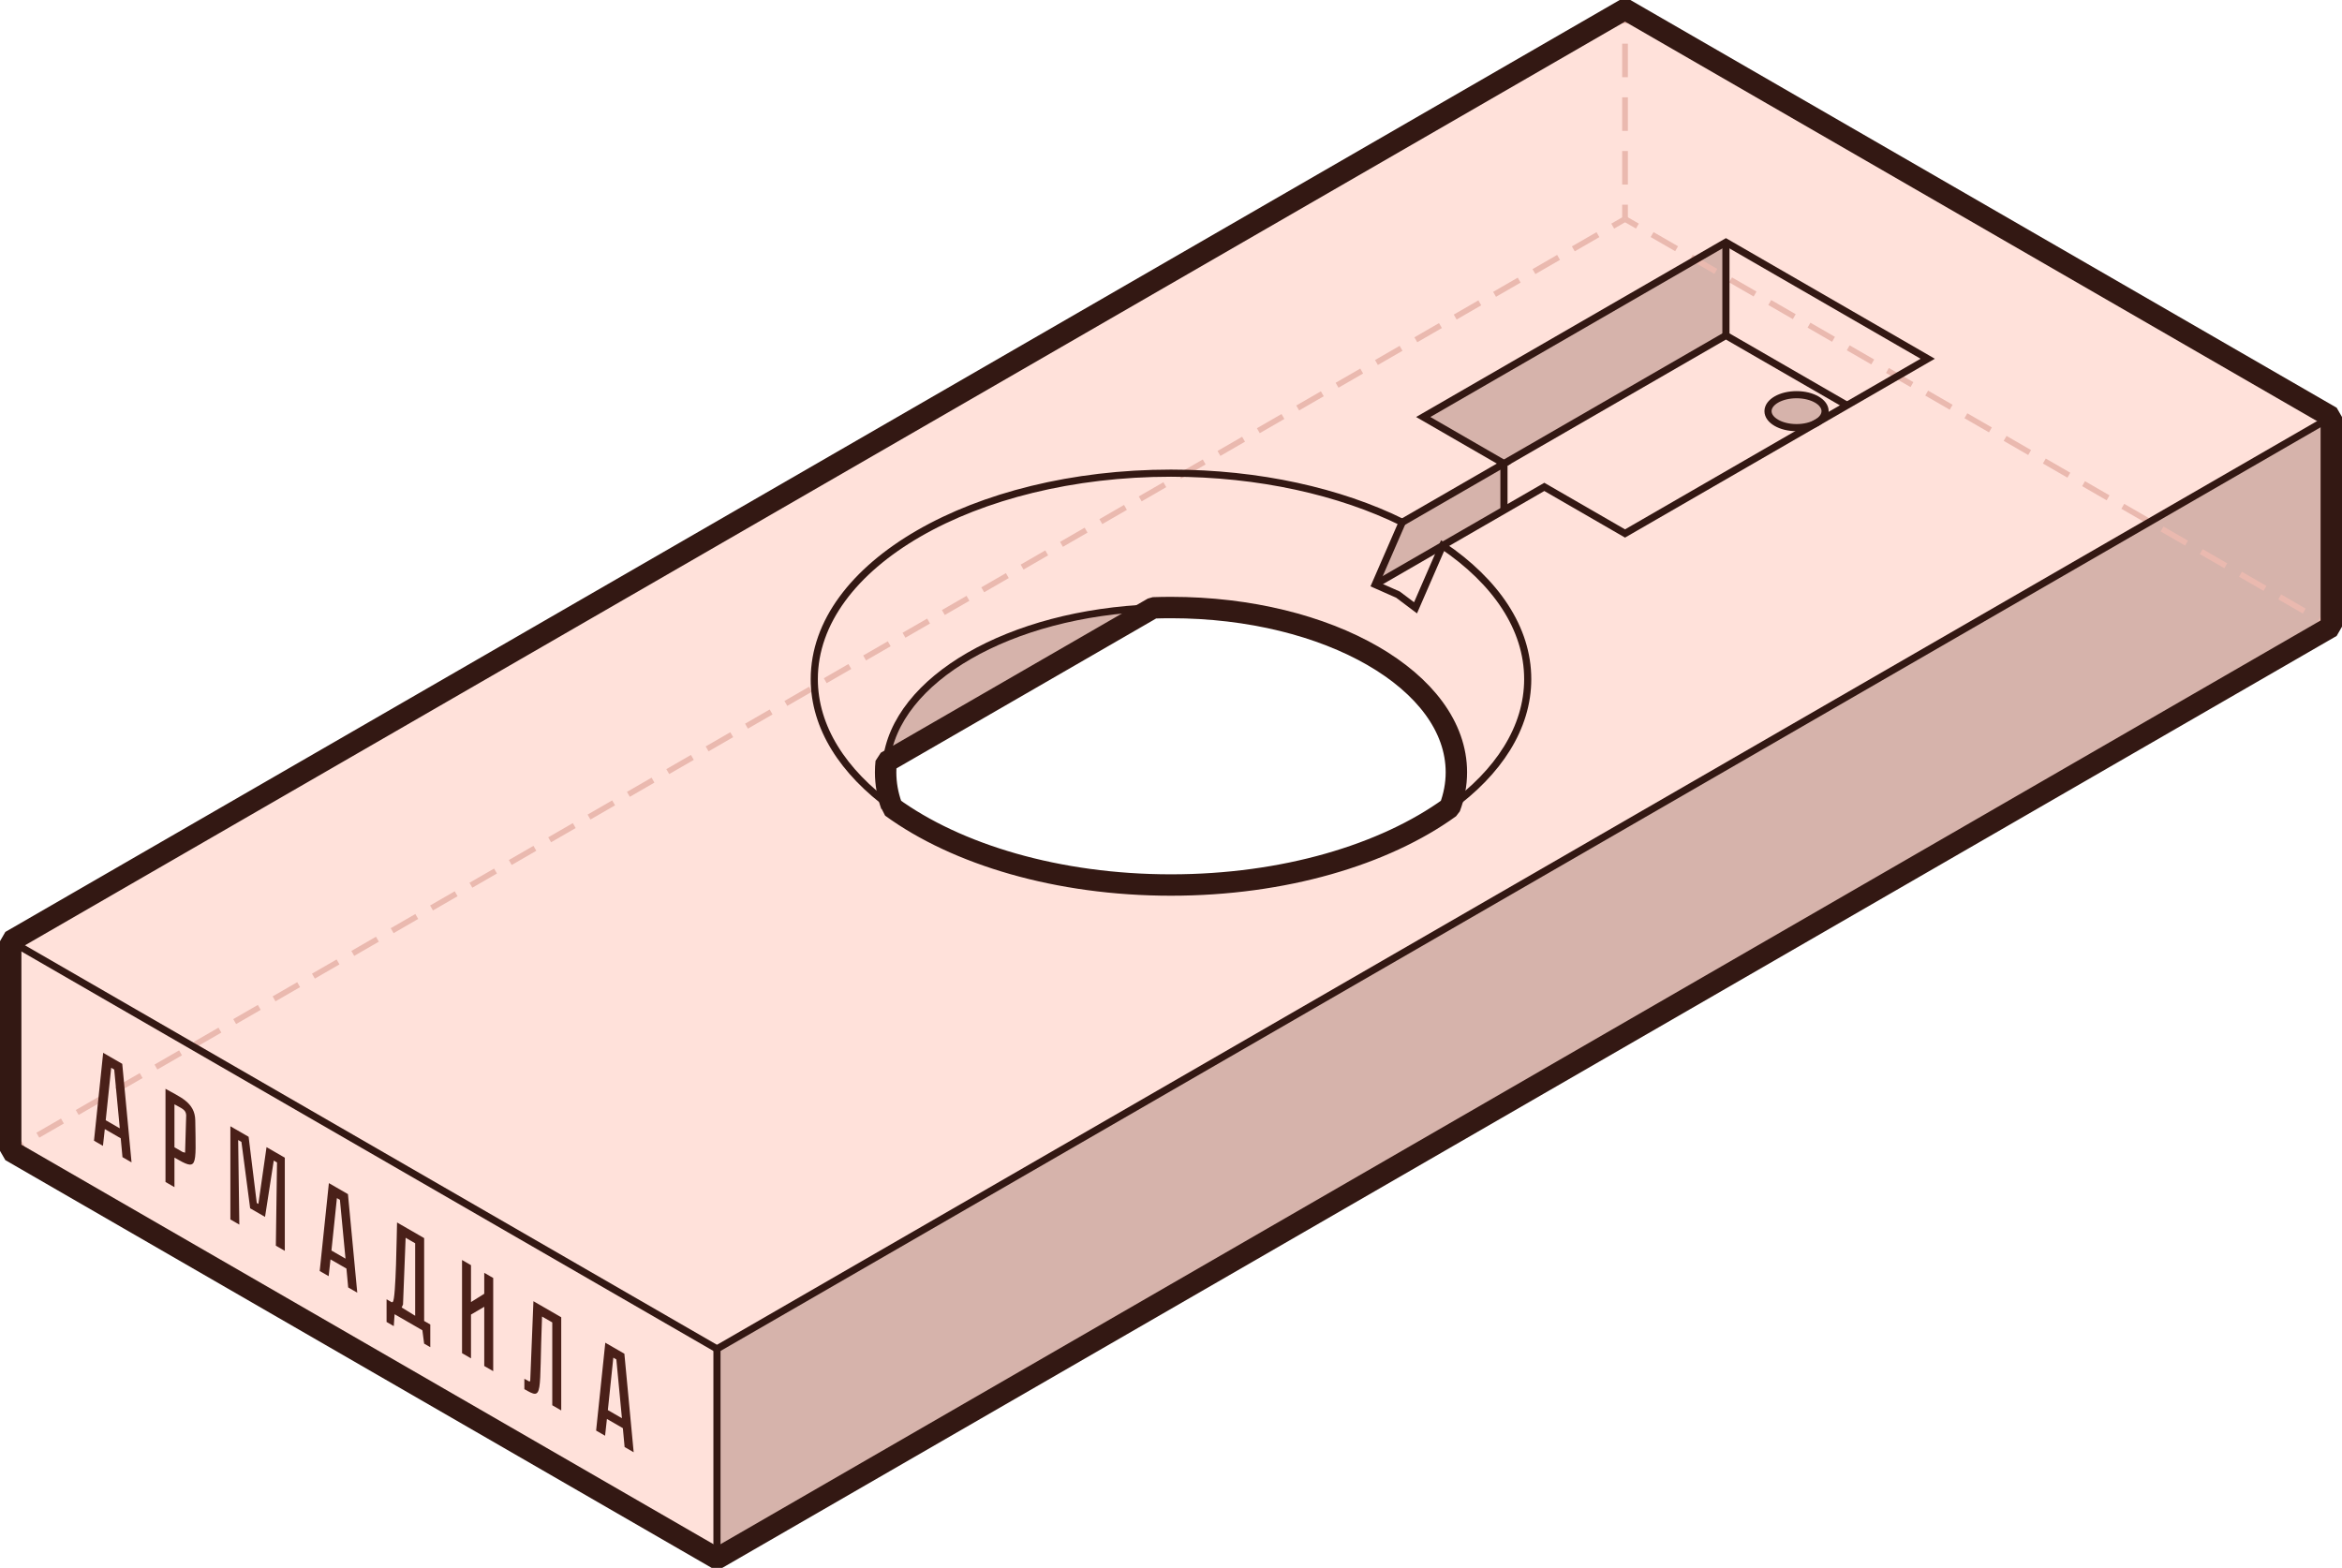 <?xml version="1.0" encoding="UTF-8"?> <svg xmlns="http://www.w3.org/2000/svg" xmlns:xlink="http://www.w3.org/1999/xlink" xmlns:xodm="http://www.corel.com/coreldraw/odm/2003" xml:space="preserve" width="82.067mm" height="54.947mm" version="1.1" style="shape-rendering:geometricPrecision; text-rendering:geometricPrecision; image-rendering:optimizeQuality; fill-rule:evenodd; clip-rule:evenodd" viewBox="0 0 8199.65 5489.92"> <defs> <style type="text/css"> .str1 {stroke:#331813;stroke-width:24.98;stroke-miterlimit:22.926} .str0 {stroke:#331813;stroke-width:74.94;stroke-linejoin:bevel;stroke-miterlimit:22.926} .fil3 {fill:none} .fil0 {fill:#331813} .fil4 {fill:#4A2019} .fil1 {fill:#95362A;fill-rule:nonzero} .fil2 {fill:#FFD9D0;fill-opacity:0.8} </style> </defs> <g id="Слой_x0020_1">  <path class="fil0" d="M3102.61 2668.07l934.66 -539.59c-501.98,17.9 -903.59,249.77 -934.66,539.59zm3087.44 -1228.38c0,31.85 44.73,57.68 99.92,57.68 55.17,0 99.9,-25.83 99.9,-57.68 0,-31.85 -44.73,-57.68 -99.9,-57.68 -55.19,0 -99.92,25.83 -99.92,57.68zm-924.5 346.72l0 -163.16 777.14 -448.69 0 -326.32 -1059.75 611.85 282.61 163.16 -356.08 205.57 -94.78 217.89 236.06 -136.32 214.8 -123.98zm2896.63 -326.32l-5651.97 3263.16 0 734.22 5651.97 -3263.17 0 -734.21z"></path> <g id="_3041011932128"> <g> <path class="fil1" d="M75.73 3996.2l9.99 17.31 -43.26 24.98 -9.99 -17.31 43.26 -24.98zm137.84 -79.58l9.99 17.31 -86.16 49.74 -9.99 -17.31 86.16 -49.74zm137.84 -79.58l9.99 17.31 -86.16 49.74 -9.99 -17.31 86.16 -49.74zm137.84 -79.58l9.99 17.31 -86.16 49.74 -9.99 -17.31 86.16 -49.74zm137.84 -79.58l9.99 17.31 -86.16 49.74 -9.99 -17.31 86.16 -49.74zm137.84 -79.58l9.99 17.31 -86.16 49.74 -9.99 -17.31 86.16 -49.74zm137.84 -79.58l9.99 17.31 -86.16 49.74 -9.99 -17.31 86.16 -49.74zm137.84 -79.58l9.99 17.31 -86.16 49.74 -9.99 -17.31 86.16 -49.74zm137.84 -79.58l9.99 17.31 -86.16 49.74 -9.99 -17.31 86.16 -49.74zm137.84 -79.58l9.99 17.31 -86.16 49.74 -9.99 -17.31 86.16 -49.74zm137.84 -79.58l9.99 17.31 -86.16 49.74 -9.99 -17.31 86.16 -49.74zm137.84 -79.58l9.99 17.31 -86.16 49.74 -9.99 -17.31 86.16 -49.74zm137.84 -79.58l9.99 17.31 -86.16 49.74 -9.99 -17.31 86.16 -49.74zm137.84 -79.58l9.99 17.31 -86.16 49.74 -9.99 -17.31 86.16 -49.74zm137.84 -79.58l9.99 17.31 -86.16 49.74 -9.99 -17.31 86.16 -49.74zm137.84 -79.58l9.99 17.31 -86.16 49.74 -9.99 -17.31 86.16 -49.74zm137.84 -79.58l9.99 17.31 -86.16 49.74 -9.99 -17.31 86.16 -49.74zm137.84 -79.58l9.99 17.31 -86.16 49.74 -9.99 -17.31 86.16 -49.74zm137.84 -79.58l9.99 17.31 -86.16 49.74 -9.99 -17.31 86.16 -49.74zm137.84 -79.58l9.99 17.31 -86.16 49.74 -9.99 -17.31 86.16 -49.74zm137.84 -79.58l9.99 17.31 -86.16 49.74 -9.99 -17.31 86.16 -49.74zm137.84 -79.58l9.99 17.31 -86.16 49.74 -9.99 -17.31 86.16 -49.74zm137.84 -79.58l9.99 17.31 -86.16 49.74 -9.99 -17.31 86.16 -49.74zm137.84 -79.58l9.99 17.31 -86.16 49.74 -9.99 -17.31 86.16 -49.74zm137.84 -79.58l9.99 17.31 -86.16 49.74 -9.99 -17.31 86.16 -49.74zm137.84 -79.58l9.99 17.31 -86.16 49.74 -9.99 -17.31 86.16 -49.74zm137.85 -79.59l9.99 17.31 -86.16 49.75 -9.99 -17.31 86.16 -49.75zm137.85 -79.59l9.99 17.31 -86.16 49.75 -9.99 -17.31 86.16 -49.75zm137.85 -79.59l9.99 17.31 -86.16 49.75 -9.99 -17.31 86.16 -49.75zm137.85 -79.59l9.99 17.31 -86.16 49.75 -9.99 -17.31 86.16 -49.75zm137.85 -79.59l9.99 17.31 -86.16 49.75 -9.99 -17.31 86.16 -49.75zm137.85 -79.59l9.99 17.31 -86.16 49.75 -9.99 -17.31 86.16 -49.75zm137.85 -79.59l9.99 17.31 -86.16 49.75 -9.99 -17.31 86.16 -49.75zm137.86 -79.59l9.99 17.31 -86.17 49.75 -9.99 -17.31 86.17 -49.75zm137.86 -79.59l9.99 17.31 -86.17 49.75 -9.99 -17.31 86.17 -49.75zm137.86 -79.59l9.99 17.31 -86.17 49.75 -9.99 -17.31 86.17 -49.75zm137.86 -79.59l9.99 17.31 -86.17 49.75 -9.99 -17.31 86.17 -49.75zm137.86 -79.59l9.99 17.31 -86.17 49.75 -9.99 -17.31 86.17 -49.75zm137.86 -79.59l9.99 17.31 -86.17 49.75 -9.99 -17.31 86.17 -49.75zm137.86 -79.6l9.99 17.31 -86.17 49.76 -9.99 -17.31 86.17 -49.76zm137.86 -79.61l9.99 17.31 -86.17 49.76 -9.99 -17.31 86.17 -49.76zm104.83 -37.46l-43.13 24.91 -9.99 -17.31 43.13 -24.91 9.99 17.31z"></path> </g> <g> <path class="fil1" d="M5737.7 782.98l-9.99 17.31 -43.26 -24.98 9.99 -17.31 43.26 24.98zm137.32 79.29l-9.99 17.31 -85.83 -49.56 9.99 -17.31 85.83 49.56zm137.33 79.29l-9.99 17.31 -85.84 -49.56 9.99 -17.31 85.84 49.56zm137.33 79.29l-9.99 17.31 -85.84 -49.56 9.99 -17.31 85.84 49.56zm137.33 79.29l-9.99 17.31 -85.84 -49.56 9.99 -17.31 85.84 49.56zm137.33 79.29l-9.99 17.31 -85.84 -49.56 9.99 -17.31 85.84 49.56zm137.33 79.29l-9.99 17.31 -85.84 -49.56 9.99 -17.31 85.84 49.56zm137.33 79.29l-9.99 17.31 -85.84 -49.56 9.99 -17.31 85.84 49.56zm137.33 79.29l-9.99 17.31 -85.84 -49.56 9.99 -17.31 85.84 49.56zm137.33 79.29l-9.99 17.31 -85.84 -49.56 9.99 -17.31 85.84 49.56zm137.33 79.29l-9.99 17.31 -85.84 -49.56 9.99 -17.31 85.84 49.56zm137.33 79.29l-9.99 17.31 -85.84 -49.56 9.99 -17.31 85.84 49.56zm137.33 79.29l-9.99 17.31 -85.84 -49.56 9.99 -17.31 85.84 49.56zm137.34 79.29l-9.99 17.31 -85.84 -49.56 9.99 -17.31 85.84 49.56zm137.34 79.29l-9.99 17.31 -85.84 -49.56 9.99 -17.31 85.84 49.56zm137.35 79.29l-9.99 17.31 -85.85 -49.56 9.99 -17.31 85.85 49.56zm137.35 79.29l-9.99 17.31 -85.85 -49.56 9.99 -17.31 85.85 49.56zm137.35 79.29l-9.99 17.31 -85.85 -49.56 9.99 -17.31 85.85 49.56zm84.78 72.01l-43.26 -24.97 9.99 -17.31 43.26 24.97 -9.99 17.31z"></path> </g> <g> <path class="fil1" d="M5679.45 716.7l19.98 0 0 49.96 -19.98 0 0 -49.96zm0 -187.94l19.98 0 0 117.46 -19.98 0 0 -117.46zm0 -187.94l19.98 0 0 117.46 -19.98 0 0 -117.46zm0 -187.94l19.98 0 0 117.46 -19.98 0 0 -117.46zm19.98 -120.44l0 49.96 -19.98 0 0 -49.96 19.98 0z"></path> </g> </g> <g> <path class="fil2" d="M37.47 3295.62l5651.97 -3263.16 2472.74 1427.64 0 734.21 -5651.97 3263.17 -2472.74 -1427.64 0 -734.22zm4062.36 -196.69c395.06,0 747.28,-105.9 976.13,-271.22 15.05,-39.81 23.01,-81.14 23.01,-123.54 0,-318.59 -447.32,-576.85 -999.14,-576.85 -21,0 -41.85,0.37 -62.55,1.11l-934.66 539.64c-1.28,11.94 -1.93,23.98 -1.93,36.1 0,39.81 6.98,78.66 20.28,116.2l0 5.37c228.78,166.45 582.23,273.19 978.86,273.19z"></path> <path id="_1" class="fil3 str0" d="M37.47 3295.62l5651.97 -3263.16 2472.74 1427.64 0 734.21 -5651.97 3263.17 -2472.74 -1427.64 0 -734.22zm4062.36 -196.69c395.06,0 747.28,-105.9 976.13,-271.22 15.05,-39.81 23.01,-81.14 23.01,-123.54 0,-318.59 -447.32,-576.85 -999.14,-576.85 -21,0 -41.85,0.37 -62.55,1.11l-934.66 539.64c-1.28,11.94 -1.93,23.98 -1.93,36.1 0,39.81 6.98,78.66 20.28,116.2l0 5.37c228.78,166.45 582.23,273.19 978.86,273.19z"></path> </g> <g id="_3041011946480"> <path class="fil3 str1" d="M3121.05 2825.73c-169.1,-123.01 -270.15,-278.62 -270.15,-447.87 0,-398.24 559.16,-721.07 1248.92,-721.07 308.9,0 591.62,64.76 809.64,172.03l-94.78 217.89 79.95 35.42 61.35 46.15 94.76 -217.89c185.82,125.87 298,289.1 298,467.47 0,170.17 -102.15,326.54 -272.92,449.85"></path> <ellipse class="fil3 str1" cx="6289.96" cy="1439.69" rx="99.91" ry="57.68"></ellipse> <path class="fil3 str1" d="M3102.68 2668.07c31,-289.82 432.62,-521.69 934.59,-539.59"></path> <line class="fil3 str1" x1="2510.2" y1="4723.26" x2="37.47" y2="3295.62"></line> <line class="fil3 str1" x1="8162.18" y1="1460.09" x2="2510.2" y2="4723.26"></line> <polyline class="fil3 str1" points="6466.59,1419.3 6042.69,1174.56 5265.55,1623.25 "></polyline> <line class="fil3 str1" x1="6042.69" y1="848.24" x2="6042.69" y2="1174.56"></line> <line class="fil3 str1" x1="5265.55" y1="1786.41" x2="5265.55" y2="1623.25"></line> <line class="fil3 str1" x1="4814.69" y1="2046.71" x2="5050.74" y2="1910.39"></line> <polyline class="fil3 str1" points="5050.74,1910.39 5406.85,1704.83 5689.44,1867.99 6749.19,1256.14 6042.69,848.24 4982.94,1460.09 5265.55,1623.25 4909.46,1828.82 "></polyline> <line class="fil3 str1" x1="2510.2" y1="5457.47" x2="2510.2" y2="4723.26"></line> </g> <path class="fil4" d="M460.57 4070.15l-32.57 -345.06 -66.78 -38.56 -32.15 307.69 31.36 18.1 6.5 -58.77 55.76 32.2 6.12 66.06 31.75 18.32zm1658.68 631.41l-32.16 307.68 31.36 18.11 6.5 -58.78 55.76 32.2 6.12 66.06 31.75 18.33 -32.57 -345.07 -66.77 -38.55zm28.1 52.42l10.58 6.11 19.53 205.89 -49.25 -28.43 19.13 -183.58zm-279.72 -197.73l-11.2 279.08 -2.98 2.22 -17.57 -9.58 0 36.21c68.26,39.42 50.99,24.74 61.9,-254.31l35.82 20.67 0 290.08 31.36 18.1 0 -326.25 -97.33 -56.22zm-249.96 -144.29l0 326.26 31.36 18.1 0 -153.27 46.4 -27.28 0 207.33 31.36 18.1 0 -326.26 -31.36 -18.1 0 73.34 -46.4 29.15 0 -129.28 -31.36 -18.1zm-245.89 148.08l-18.32 -10.58 0 79.44 25.23 14.57 2.84 -41.62 97.32 56.19 6.1 46.78 21.57 12.45 0 -79.43 -21.53 -12.43 0 -290.07 -94.87 -54.78c-1.1,30.69 -3.54,270.43 -14.94,278.11l-3.4 1.38zm39.27 7.67l9.14 -233.59 33.39 19.28 0 253.86 -47.23 -29.09 4.7 -10.46zm-259.57 -424.93l-32.15 307.69 31.36 18.1 6.49 -58.77 55.77 32.19 6.12 66.06 31.75 18.33 -32.58 -345.06 -66.77 -38.56zm8.97 236.01l19.12 -183.58 10.59 6.11 19.52 205.89 -49.24 -28.43zm-353.85 -435.13l0 326.26 31.35 18.1 -4.06 -296.15 11.41 6.58 30.53 232.47 52.11 30.08 30.53 -197.21 11.41 6.58 -4.07 291.47 31.36 18.1 0 -326.25 -63.99 -36.95 -28.49 198.88 -5.71 -3.3 -28.5 -231.77 -63.9 -36.91zm-227.15 -131.15l0 326.26 31.35 18.1 0 -103.42c81.76,47.21 75.38,37.34 72.89,-130.43 -0.95,-63.95 -55.86,-82.58 -104.24,-110.51zm60.27 221.46l-28.92 -16.7 0 -150.44c23.96,13.87 40.03,17.87 41.12,37.83l-3.88 131.42 -8.33 -2.11zm-239.8 -288.9l19.53 205.9 -49.25 -28.44 19.13 -183.58 10.58 6.11z"></path> </g> </svg> 